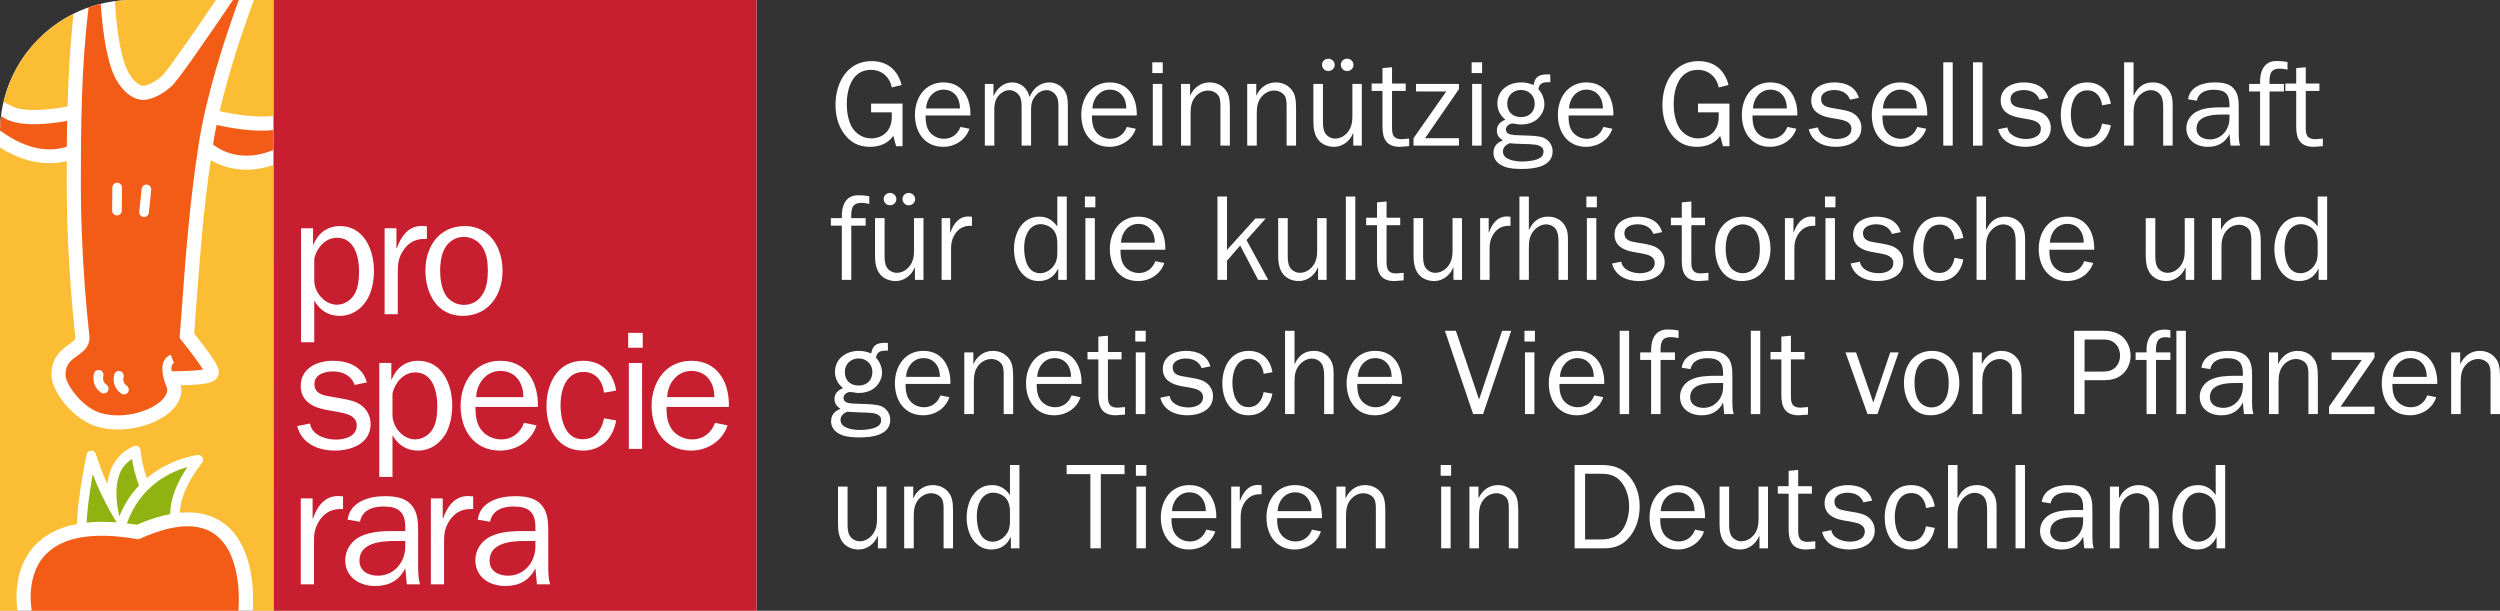 <?xml version="1.0" encoding="UTF-8" standalone="no"?>
<svg
   xmlns:dc="http://purl.org/dc/elements/1.1/"
   xmlns:cc="http://creativecommons.org/ns#"
   xmlns:rdf="http://www.w3.org/1999/02/22-rdf-syntax-ns#"
   xmlns:svg="http://www.w3.org/2000/svg"
   xmlns="http://www.w3.org/2000/svg"
   xmlns:xlink="http://www.w3.org/1999/xlink"
   xmlns:sodipodi="http://sodipodi.sourceforge.net/DTD/sodipodi-0.dtd"
   xmlns:inkscape="http://www.inkscape.org/namespaces/inkscape"
   width="388.711pt"
   height="94.961pt"
   viewBox="0 0 388.711 94.961"
   version="1.2"
   id="svg730"
   sodipodi:docname="PSR_German_Pantone_ws.eps"
   inkscape:version="1.0.2 (e86c8708, 2021-01-15)">
  <rect x="0" y="0" width="388.711" height="94.961" fill="#333333" stroke="none"/>
  <sodipodi:namedview
     pagecolor="#ff0eff"
     bordercolor="#666666"
     borderopacity="1"
     objecttolerance="10"
     gridtolerance="10"
     guidetolerance="10"
     inkscape:pageopacity="0"
     inkscape:pageshadow="2"
     inkscape:window-width="1469"
     inkscape:window-height="772"
     id="namedview732"
     showgrid="false"
     fit-margin-top="0"
     fit-margin-left="0"
     fit-margin-right="0"
     fit-margin-bottom="0"
     inkscape:zoom="2.1018691"
     inkscape:cx="269.04625"
     inkscape:cy="18.584567"
     inkscape:window-x="0"
     inkscape:window-y="23"
     inkscape:window-maximized="0"
     inkscape:current-layer="svg730" />
  <defs
     id="defs273">
    <g
       id="g259">
      <symbol
         overflow="visible"
         id="glyph0-0">
        <path
           style="stroke:none"
           d="M 0,0 H 9.438 V -13.219 H 0 Z m 4.719,-7.453 -3.203,-4.812 h 6.406 z m 0.562,0.844 3.219,-4.812 v 9.625 z M 1.516,-0.938 4.719,-5.75 7.922,-0.938 Z M 0.938,-11.422 l 3.219,4.812 -3.219,4.812 z m 0,0"
           id="path175" />
      </symbol>
      <symbol
         overflow="visible"
         id="glyph0-1">
        <path
           style="stroke:none"
           d="M 11.328,-6.531 H 6.438 v 1.359 h 3.219 v 0.719 c 0,1.969 -1.234,3.328 -3.234,3.328 -1.281,0 -2.438,-0.766 -3.031,-1.859 -0.516,-1 -0.734,-2.312 -0.734,-3.438 0,-2.375 0.812,-5.359 3.75,-5.359 1.688,0 2.938,1.109 3.25,2.734 l 1.531,-0.375 c -0.594,-2.312 -2.203,-3.719 -4.672,-3.719 -3.828,0 -5.609,3.406 -5.609,6.797 0,1.641 0.375,3.188 1.359,4.531 1.031,1.375 2.297,2 4.031,2 1.422,0 2.781,-0.516 3.594,-1.703 l 0.438,1.609 h 1 z m 0,0"
           id="path178" />
      </symbol>
      <symbol
         overflow="visible"
         id="glyph0-2">
        <path
           style="stroke:none"
           d="m 7.781,-2.906 c -0.422,1.125 -1.328,1.844 -2.578,1.844 -1,0 -2,-0.547 -2.453,-1.453 C 2.391,-3.234 2.359,-3.922 2.359,-4.688 h 6.969 c 0.078,-2.656 -1.219,-5.141 -4.188,-5.141 -2.875,0 -4.438,2.391 -4.438,5.031 0,2.688 1.484,4.984 4.391,4.984 1.828,0 3.516,-1.062 4.078,-2.812 z m -5.344,-2.875 c 0.047,-1.5 1.094,-2.922 2.703,-2.922 1.688,0 2.578,1.344 2.562,2.922 z m 0,0"
           id="path181" />
      </symbol>
      <symbol
         overflow="visible"
         id="glyph0-3">
        <path
           style="stroke:none"
           d="M 1.281,-9.594 V 0 H 2.75 v -5.5 c 0,-0.781 0.094,-1.562 0.594,-2.188 0.391,-0.5 1.078,-0.938 1.734,-0.938 0.641,0 1.266,0.359 1.609,0.922 C 6.969,-7.234 7,-6.609 7,-6.078 V 0 h 1.469 v -5.172 c 0,-0.906 -0.016,-1.609 0.531,-2.375 0.438,-0.625 1.109,-1.078 1.859,-1.078 0.656,0 1.281,0.375 1.594,1 0.312,0.578 0.266,1.266 0.266,1.906 V 0 h 1.469 v -5.719 c 0,-0.891 0.031,-1.938 -0.453,-2.734 -0.484,-0.828 -1.422,-1.375 -2.406,-1.375 -1.469,0 -2.562,0.953 -3.094,2.281 -0.312,-1.344 -1.312,-2.281 -2.703,-2.281 -1.344,0 -2.375,0.938 -2.875,2.094 H 2.625 V -9.594 Z m 0,0"
           id="path184" />
      </symbol>
      <symbol
         overflow="visible"
         id="glyph0-4">
        <path
           style="stroke:none"
           d="M 3,-9.594 H 1.531 V 0 H 3 Z m 0.078,-3.359 h -1.625 v 1.672 h 1.625 z m 0,0"
           id="path187" />
      </symbol>
      <symbol
         overflow="visible"
         id="glyph0-5">
        <path
           style="stroke:none"
           d="M 2.703,-9.594 H 1.297 V 0 H 2.781 v -5.016 c 0,-0.969 0.125,-1.844 0.75,-2.594 0.516,-0.594 1.203,-0.953 1.984,-0.953 0.625,0 1.312,0.312 1.641,0.859 0.281,0.5 0.266,1.203 0.266,1.781 V 0 h 1.469 v -5.297 c 0,-0.953 0.031,-2.234 -0.453,-3.047 -0.609,-1 -1.562,-1.484 -2.719,-1.484 -1.359,0 -2.438,0.828 -2.984,2.016 h -0.031 z m 0,0"
           id="path190" />
      </symbol>
      <symbol
         overflow="visible"
         id="glyph0-6">
        <path
           style="stroke:none"
           d="M 8.828,-9.594 H 7.359 V -4.5 c 0,0.906 -0.156,1.703 -0.734,2.422 -0.516,0.625 -1.188,0.984 -1.984,0.984 C 4.047,-1.094 3.375,-1.469 3.094,-2 2.812,-2.484 2.781,-3.203 2.781,-3.75 V -9.594 H 1.297 V -3.75 c 0,0.969 0.125,2.062 0.766,2.859 0.594,0.734 1.5,1.078 2.453,1.078 1.312,0 2.469,-0.906 2.938,-2.094 H 7.5 V 0 H 8.828 Z M 7.531,-12.578 c 0,-0.516 -0.469,-0.938 -0.984,-0.938 -0.531,0 -0.984,0.391 -0.984,0.938 0,0.531 0.422,0.984 0.969,0.984 0.547,0 1,-0.406 1,-0.984 z m -2.922,0 c 0,-0.516 -0.469,-0.938 -0.984,-0.938 -0.531,0 -0.984,0.391 -0.984,0.938 0,0.531 0.422,0.984 0.969,0.984 0.547,0 1,-0.406 1,-0.984 z m 0,0"
           id="path193" />
      </symbol>
      <symbol
         overflow="visible"
         id="glyph0-7">
        <path
           style="stroke:none"
           d="M 5.891,-1.094 4.75,-1 C 3.547,-1 3.234,-1.578 3.234,-2.703 V -8.5 h 2.125 v -1.156 h -2.125 V -12.188 L 1.75,-12.047 V -9.656 H 0.062 V -8.5 H 1.75 v 5.562 c 0,1.906 0.625,3.125 2.719,3.125 L 5.891,0.078 Z m 0,0"
           id="path196" />
      </symbol>
      <symbol
         overflow="visible"
         id="glyph0-8">
        <path
           style="stroke:none"
           d="M 7.5,-9.594 H 0.828 v 1.172 H 5.531 L 0.438,-1.156 V 0 H 7.5 V -1.156 H 2.234 L 7.5,-8.781 Z m 0,0"
           id="path199" />
      </symbol>
      <symbol
         overflow="visible"
         id="glyph0-9">
        <path
           style="stroke:none"
           d="m 0.828,-6.562 c 0,1.031 0.438,1.875 1.25,2.516 C 1.297,-3.688 0.75,-3.266 0.75,-2.328 c 0,0.719 0.375,1.156 0.938,1.516 -0.906,0.328 -1.469,0.938 -1.469,1.938 0,1.062 0.719,1.75 1.656,2.125 0.828,0.344 1.922,0.375 2.812,0.375 1.844,0 4.734,-0.328 4.734,-2.75 0,-0.953 -0.594,-1.781 -1.469,-2.125 -0.766,-0.281 -1.984,-0.297 -2.812,-0.328 -0.688,-0.047 -1.609,0 -2.266,-0.156 -0.422,-0.094 -0.719,-0.359 -0.719,-0.812 0,-0.484 0.562,-0.891 1.016,-0.891 0.359,0 0.875,0.156 1.297,0.156 0.875,0 1.734,-0.203 2.438,-0.734 0.719,-0.578 1.234,-1.453 1.234,-2.406 0,-0.859 -0.344,-1.719 -0.938,-2.359 0.156,-1 0.844,-1.094 1.703,-1.094 H 9.062 l -0.016,-1.188 -0.391,-0.016 c -1.297,0 -1.953,0.297 -2.203,1.656 -0.609,-0.281 -1.281,-0.406 -1.938,-0.406 -1.938,0 -3.688,1.188 -3.688,3.266 z m 1.531,0.016 c 0,-1.234 0.906,-2.109 2.156,-2.109 1.172,0 2.125,0.875 2.125,2.094 0,1.281 -0.844,2.125 -2.125,2.125 -1.312,0 -2.156,-0.812 -2.156,-2.109 z M 1.688,0.922 C 1.688,0.25 2.156,-0.109 2.719,-0.375 3.75,-0.25 5.391,-0.266 5.969,-0.219 6.969,-0.172 8,0 8,0.922 8,1.516 7.703,1.812 7.172,2.062 6.531,2.359 5.422,2.469 4.703,2.469 3.719,2.469 1.688,2.25 1.688,0.922 Z m 0,0"
           id="path202" />
      </symbol>
      <symbol
         overflow="visible"
         id="glyph0-10">
        <path
           style="stroke:none"
           d=""
           id="path205" />
      </symbol>
      <symbol
         overflow="visible"
         id="glyph0-11">
        <path
           style="stroke:none"
           d="M 0.812,-2.547 C 1.297,-0.578 3.156,0.188 5.016,0.188 6.891,0.188 9,-0.609 9,-2.781 9,-3.641 8.609,-4.438 7.859,-4.938 7.266,-5.344 6.547,-5.469 5.844,-5.609 L 4.453,-5.844 C 3.609,-5.984 2.734,-6.203 2.734,-7.25 c 0,-1.062 1.172,-1.391 2.047,-1.391 1.094,0 2.078,0.453 2.453,1.5 L 8.594,-7.422 C 8.109,-9.188 6.516,-9.828 4.797,-9.828 c -1.766,0 -3.594,0.828 -3.594,2.812 0,1.688 1.344,2.375 2.812,2.656 l 1.578,0.281 c 0.828,0.156 1.859,0.438 1.859,1.453 0,1.234 -1.297,1.594 -2.312,1.594 -1.156,0 -2.688,-0.5 -2.891,-1.797 z m 0,0"
           id="path208" />
      </symbol>
      <symbol
         overflow="visible"
         id="glyph0-12">
        <path
           style="stroke:none"
           d="M 3,0 V -12.953 H 1.531 V 0 Z m 0,0"
           id="path211" />
      </symbol>
      <symbol
         overflow="visible"
         id="glyph0-13">
        <path
           style="stroke:none"
           d="m 7.062,-3.422 c -0.25,1.312 -0.953,2.344 -2.375,2.344 -2,0 -2.484,-2.266 -2.484,-3.812 0,-1.609 0.578,-3.703 2.578,-3.703 1.375,0 2.141,1.062 2.281,2.328 l 1.359,-0.25 C 8.094,-8.5 6.812,-9.828 4.734,-9.828 c -2.844,0 -4.094,2.547 -4.094,5.031 0,2.516 1.234,4.984 4.078,4.984 2.062,0 3.359,-1.422 3.703,-3.359 z m 0,0"
           id="path214" />
      </symbol>
      <symbol
         overflow="visible"
         id="glyph0-14">
        <path
           style="stroke:none"
           d="m 8.875,0 v -5.594 c 0,-1.047 0.078,-1.953 -0.516,-2.906 -0.547,-0.859 -1.5,-1.328 -2.531,-1.328 -1.484,0 -2.375,0.734 -2.984,2.016 H 2.797 v -5.141 H 1.328 V 0 h 1.469 v -4.922 c 0,-1 0.078,-1.891 0.734,-2.688 C 4,-8.172 4.719,-8.625 5.469,-8.625 c 0.781,0 1.453,0.422 1.719,1.125 0.219,0.578 0.219,1.328 0.219,1.906 V 0 Z m 0,0"
           id="path217" />
      </symbol>
      <symbol
         overflow="visible"
         id="glyph0-15">
        <path
           style="stroke:none"
           d="m 7.422,-4.203 c 0,1.688 -1.234,3.234 -3.047,3.234 -1.047,0 -2.078,-0.484 -2.078,-1.672 0,-1.984 2.391,-2.188 3.891,-2.188 h 1.234 z m -1.25,-1.75 c -1.188,0 -2.609,0.062 -3.688,0.578 -1.047,0.469 -1.766,1.5 -1.766,2.656 0,1.906 1.547,2.906 3.344,2.906 1.531,0 2.672,-0.609 3.359,-1.984 L 7.594,0 H 9.062 C 8.875,-0.625 8.859,-1.328 8.859,-2.016 v -3.719 c 0,-1.094 0,-2.312 -0.797,-3.156 -0.719,-0.828 -1.906,-0.938 -2.953,-0.938 -1.75,0 -3.859,0.609 -4.125,2.625 l 1.375,0.219 C 2.625,-8.312 3.781,-8.688 4.984,-8.688 c 1.703,0 2.438,0.641 2.438,2.328 v 0.406 z m 0,0"
           id="path220" />
      </symbol>
      <symbol
         overflow="visible"
         id="glyph0-16">
        <path
           style="stroke:none"
           d="M 5.594,-9.594 H 3.359 c -0.016,-1.203 -0.031,-2.375 1.578,-2.375 0.422,0 0.812,0.078 1.219,0.156 V -13 c -0.641,-0.125 -1.344,-0.156 -1.719,-0.156 -2,0 -2.625,1.688 -2.547,3.562 H 0.188 v 1.172 H 1.891 V 0 h 1.469 V -8.422 H 5.594 Z m 0,0"
           id="path223" />
      </symbol>
      <symbol
         overflow="visible"
         id="glyph0-17">
        <path
           style="stroke:none"
           d="M 1.359,-9.594 V 0 h 1.469 v -4.828 c 0,-0.766 0.078,-1.359 0.469,-2.062 C 3.844,-7.859 4.641,-8.406 5.781,-8.406 H 6.078 V -9.812 L 5.531,-9.859 c -1.547,0 -2.359,1.219 -2.812,2.516 H 2.688 v -2.25 z m 0,0"
           id="path226" />
      </symbol>
      <symbol
         overflow="visible"
         id="glyph0-18">
        <path
           style="stroke:none"
           d="m 7.453,-4.156 c 0,0.719 -0.109,1.344 -0.562,1.969 C 6.406,-1.516 5.625,-1.031 4.781,-1.031 c -2.062,0 -2.484,-2.359 -2.484,-3.938 0,-0.859 0.141,-1.734 0.578,-2.484 0.391,-0.703 1.109,-1.203 1.938,-1.203 0.828,0 1.688,0.391 2.156,1.062 0.391,0.578 0.484,1.25 0.484,1.906 z m 0,-4.125 C 6.781,-9.25 5.906,-9.828 4.688,-9.828 c -2.781,0 -3.969,2.641 -3.969,5.031 0,1.172 0.25,2.375 0.906,3.359 0.703,1.016 1.656,1.625 2.922,1.625 1.422,0 2.406,-0.672 3,-1.891 H 7.594 V 0 h 1.328 v -12.953 h -1.469 z m 0,0"
           id="path229" />
      </symbol>
      <symbol
         overflow="visible"
         id="glyph0-19">
        <path
           style="stroke:none"
           d="m 9.281,0 -3.375,-6.188 2.984,-3.359 H 7.297 L 2.875,-4.656 v -8.297 H 1.391 V 0 H 2.875 V -2.969 L 4.922,-5.344 7.719,0 Z m 0,0"
           id="path232" />
      </symbol>
      <symbol
         overflow="visible"
         id="glyph0-20">
        <path
           style="stroke:none"
           d="M 8.828,-9.594 H 7.359 V -4.5 c 0,0.906 -0.156,1.703 -0.734,2.422 -0.516,0.625 -1.188,0.984 -1.984,0.984 C 4.047,-1.094 3.375,-1.469 3.094,-2 2.812,-2.484 2.781,-3.203 2.781,-3.75 V -9.594 H 1.297 V -3.75 c 0,0.969 0.125,2.062 0.766,2.859 0.594,0.734 1.5,1.078 2.453,1.078 1.312,0 2.469,-0.906 2.938,-2.094 H 7.5 V 0 h 1.328 z m 0,0"
           id="path235" />
      </symbol>
      <symbol
         overflow="visible"
         id="glyph0-21">
        <path
           style="stroke:none"
           d="m 0.797,-4.875 c 0,2.531 1.281,5.062 4.141,5.062 2.922,0 4.469,-2.359 4.469,-5.031 C 9.406,-7.375 8,-9.828 5.188,-9.828 c -2.891,0 -4.391,2.297 -4.391,4.953 z m 1.641,0 c 0,-0.766 0.109,-1.688 0.469,-2.391 0.422,-0.828 1.25,-1.359 2.172,-1.359 0.828,0 1.625,0.438 2.078,1.125 0.484,0.781 0.594,1.719 0.594,2.625 0,0.828 -0.062,1.703 -0.469,2.453 -0.453,0.875 -1.219,1.391 -2.203,1.391 -0.875,0 -1.688,-0.484 -2.094,-1.219 C 2.562,-3 2.438,-4 2.438,-4.875 Z m 0,0"
           id="path238" />
      </symbol>
      <symbol
         overflow="visible"
         id="glyph0-22">
        <path
           style="stroke:none"
           d="M 10.438,-12.953 H 9.016 L 5.438,-2.266 1.828,-12.953 H 0.125 L 4.516,0 H 6.062 Z m 0,0"
           id="path241" />
      </symbol>
      <symbol
         overflow="visible"
         id="glyph0-23">
        <path
           style="stroke:none"
           d="m 8.281,-9.594 h -1.312 l -2.625,7.797 -2.688,-7.797 H 0.016 L 3.438,0 h 1.547 z m 0,0"
           id="path244" />
      </symbol>
      <symbol
         overflow="visible"
         id="glyph0-24">
        <path
           style="stroke:none"
           d="m 2.828,0 v -5.266 h 2.906 c 1.172,0 2.25,-0.203 3.125,-1.062 0.703,-0.688 1.125,-1.734 1.125,-2.734 0,-1.094 -0.469,-2.297 -1.328,-3.016 -0.875,-0.734 -2,-0.875 -3.109,-0.875 H 1.203 V 0 Z m 0,-6.609 V -11.594 H 5.688 c 0.656,0 1.203,0.062 1.75,0.5 0.625,0.484 0.906,1.266 0.906,2.031 0,0.656 -0.25,1.328 -0.719,1.797 -0.609,0.578 -1.281,0.656 -2.062,0.656 z m 0,0"
           id="path247" />
      </symbol>
      <symbol
         overflow="visible"
         id="glyph0-25">
        <path
           style="stroke:none"
           d="m 3.359,-9.594 c -0.031,-1.031 -0.016,-2.359 1.438,-2.359 0.281,0 0.531,0.047 0.797,0.094 v -1.172 c -0.297,-0.062 -0.578,-0.109 -0.859,-0.109 -2.25,0 -2.938,1.641 -2.844,3.547 H 0.188 v 1.172 H 1.891 V 0 h 1.469 V -8.422 H 5.594 V -9.594 Z M 8,0 V -12.953 H 6.531 V 0 Z m 0,0"
           id="path250" />
      </symbol>
      <symbol
         overflow="visible"
         id="glyph0-26">
        <path
           style="stroke:none"
           d="m 5.531,-11.531 h 3.688 v -1.422 h -9 v 1.422 h 3.688 V 0 h 1.625 z m 0,0"
           id="path253" />
      </symbol>
      <symbol
         overflow="visible"
         id="glyph0-27">
        <path
           style="stroke:none"
           d="m 1.609,0 h 4.625 C 8,0 9.344,-0.609 10.375,-2.062 c 0.938,-1.297 1.344,-2.859 1.344,-4.453 0,-1.672 -0.453,-3.297 -1.562,-4.609 -1.234,-1.453 -2.609,-1.828 -4.453,-1.828 h -4.094 z m 1.625,-1.375 v -10.219 h 2.375 c 1.359,0 2.391,0.219 3.281,1.328 0.844,1.047 1.188,2.438 1.188,3.75 0,1.172 -0.297,2.516 -0.938,3.5 C 8.281,-1.719 7.094,-1.375 5.609,-1.375 Z m 0,0"
           id="path256" />
      </symbol>
    </g>
    <clipPath
       id="clip1">
      <path
         d="M 0,0 H 118 V 94.961 H 0 Z m 0,0"
         id="path261" />
    </clipPath>
    <clipPath
       id="clip2">
      <path
         d="m 42,0 h 76 V 94.961 H 42 Z m 0,0"
         id="path264" />
    </clipPath>
    <clipPath
       id="clip3">
      <path
         d="M 0,22 H 43 V 94.961 H 0 Z m 0,0"
         id="path267" />
    </clipPath>
    <clipPath
       id="clip4">
      <path
         d="M 4,81 H 38 V 94.961 H 4 Z m 0,0"
         id="path270" />
    </clipPath>
  </defs>
  <g
     id="surface27969">
    <g
       clip-path="url(#clip1)"
       clip-rule="nonzero"
       id="g277">
      <path
         style="fill:#ffffff;fill-opacity:1;fill-rule:nonzero;stroke:none"
         d="M 117.637,0 H 20.551 C 9.219,0 0,9.219 0,20.551 L 0.004,94.961 117.637,94.957 V 0"
         id="path275" />
    </g>
    <g
       clip-path="url(#clip2)"
       clip-rule="nonzero"
       id="g281">
      <path
         style="fill:#c71e30;fill-opacity:1;fill-rule:nonzero;stroke:none"
         d="m 42.52,0 0.004,94.957 H 117.637 V 0 H 42.52"
         id="path279" />
    </g>
    <g
       clip-path="url(#clip3)"
       clip-rule="nonzero"
       id="g285">
      <path
         style="fill:#fabd33;fill-opacity:1;fill-rule:nonzero;stroke:none"
         d="m 5.434,84.789 c 1.594,-1.703 3.781,-2.805 6.523,-3.32 0.082,-2.398 0.5,-5.836 1.508,-10.801 0.066,-0.34 0.359,-0.586 0.707,-0.602 0.348,-0.012 0.656,0.215 0.75,0.551 0.012,0.043 0.559,1.957 1.766,4.641 0.09,-0.719 0.242,-1.43 0.496,-2.098 0.664,-1.746 1.883,-3.023 3.617,-3.793 0.227,-0.102 0.484,-0.086 0.695,0.043 0.211,0.125 0.344,0.348 0.359,0.594 0,0.043 0.137,1.902 0.969,4.344 3.703,-3.113 7.867,-3.602 7.941,-3.609 0.301,-0.031 0.586,0.117 0.734,0.383 0.145,0.262 0.117,0.586 -0.066,0.824 -2.223,2.836 -3.379,5.441 -3.465,7.777 4.785,-0.441 7.504,1.68 9.012,3.965 2.008,3.043 2.559,7.289 2.328,11.27 h 3.211 V 25.656 c -4.172,1.434 -7.625,0.52 -9.754,-0.754 -1.168,8.109 -1.707,15.316 -2.27,22.895 0,0 -0.234,3.164 -0.301,4.059 3.57,4.465 3.754,5.363 3.812,5.695 0.012,0.078 0.02,0.156 0.02,0.238 0,0.383 -0.145,0.793 -0.379,1.074 -0.367,0.434 -0.859,0.957 -5.574,1.051 0.051,0.242 0.133,0.48 0.133,0.723 0,1.008 -0.43,2.012 -1.258,2.918 -2.43,2.652 -7.676,3.926 -11.695,2.836 -3.875,-1.047 -7.16,-5.527 -7.25,-7.898 -0.109,-2.918 1.621,-4.16 2.766,-4.98 0.953,-0.684 0.984,-0.793 0.949,-1.098 -1.242,-11.129 -1.34,-20.762 -1.34,-23.449 0,-1.258 0.004,-2.57 0.008,-3.91 C 7.656,25.719 4.055,25.496 0,22.93 v 72.027 h 2.715 c -0.281,-2.059 -0.48,-6.75 2.719,-10.168"
         id="path283" />
    </g>
    <path
       style="fill:#fabd33;fill-opacity:1;fill-rule:nonzero;stroke:none"
       d="M 42.52,18.012 V 0 c -1.043,0 -2.047,0 -3.039,0 -1.785,4.844 -3.902,11.168 -5.324,17.281 2.633,0.59 6.074,1.062 8.363,0.73"
       id="path287" />
    <path
       style="fill:#fabd33;fill-opacity:1;fill-rule:nonzero;stroke:none"
       d="M 10.504,16.559 C 10.633,11.891 10.895,7.004 11.441,2.156 5.996,4.863 1.957,9.789 0.57,15.859 c 0.188,0.094 0.469,0.25 1.449,0.723 1.723,0.828 5.383,0.555 8.484,-0.023"
       id="path289" />
    <path
       style="fill:#fabd33;fill-opacity:1;fill-rule:nonzero;stroke:none"
       d="M 22.305,13.336 C 22.934,13.312 24.227,12.703 25.227,11.758 26,11.031 29.68,5.746 33.582,0 c -7.914,0 -13.031,0 -13.031,0 -0.914,0 -1.812,0.078 -2.695,0.195 0.305,4.812 0.98,9.34 2.328,11.426 0.832,1.293 1.664,1.73 2.121,1.715"
       id="path291" />
    <path
       style="fill:#f35c17;fill-opacity:1;fill-rule:nonzero;stroke:none"
       d="M 1.133,18.594 C 0.641,18.391 0.34,18.141 0.152,18.031 0.105,18.5 0.008,19.664 0,20.305 c 0.289,0.203 0.602,0.414 0.965,0.648 4.098,2.668 7.309,2.543 9.422,1.848 0.008,-1.305 0.027,-2.645 0.055,-4 -2.938,0.52 -6.949,0.914 -9.309,-0.207"
       id="path293" />
    <path
       style="fill:#f35c17;fill-opacity:1;fill-rule:nonzero;stroke:none"
       d="m 12.57,28.965 c 0,2.66 0.094,12.191 1.324,23.203 0.016,0.129 0.02,0.25 0.02,0.367 0,1.418 -0.992,2.129 -1.875,2.766 -0.992,0.711 -1.852,1.328 -1.852,2.926 0,0.059 0.004,0.117 0.004,0.18 0.051,1.273 2.531,5.027 5.625,5.859 3.535,0.957 7.844,-0.387 9.5,-2.195 0.613,-0.672 0.809,-1.328 0.602,-1.906 -0.113,-0.242 -1.07,-2.445 -0.48,-3.91 0.207,-0.516 0.59,-0.898 1.102,-1.105 l 0.52,1.301 c -0.16,0.066 -0.258,0.164 -0.324,0.328 -0.062,0.16 -0.09,0.355 -0.09,0.574 0,0.117 0.043,0.254 0.059,0.379 1.887,-0.008 3.941,-0.109 4.871,-0.273 -0.586,-0.969 -2.098,-2.984 -3.477,-4.688 l -0.172,-0.215 0.367,-4.918 C 28.906,39.332 29.484,31.484 30.902,22.371 32.062,14.91 34.82,6.34 37.133,0 36.828,0 36.523,0 36.227,0 32.348,5.73 27.773,12.375 26.723,13.359 25.656,14.367 23.84,15.48 22.375,15.535 20.945,15.586 19.469,14.594 18.32,12.812 16.742,10.363 15.996,5.527 15.664,0.609 c -0.645,0.156 -1.273,0.34 -1.891,0.559 -1.164,9.438 -1.203,19.176 -1.203,27.145 0,0.219 0,0.438 0,0.652"
       id="path295" />
    <path
       style="fill:#f35c17;fill-opacity:1;fill-rule:nonzero;stroke:none"
       d="m 33.676,19.426 c -0.211,1.027 -0.398,2.043 -0.559,3.039 1.121,0.879 4.453,2.91 9.391,0.848 v -3.094 c -2.949,0.352 -6.688,-0.312 -8.832,-0.793"
       id="path297" />
    <g
       clip-path="url(#clip4)"
       clip-rule="nonzero"
       id="g301">
      <path
         style="fill:#f35c17;fill-opacity:1;fill-rule:nonzero;stroke:none"
         d="m 37.137,93.215 c 0,-3.031 -0.535,-6.09 -2.004,-8.316 -2.422,-3.676 -6.926,-4.055 -13.379,-1.133 l -0.199,0.09 -0.211,-0.035 C 14.484,82.645 9.672,83.473 7.035,86.285 5.176,88.266 4.766,90.898 4.766,92.844 c 0,0.93 0.09,1.656 0.164,2.117 h 32.148 c 0.039,-0.578 0.059,-1.16 0.059,-1.746"
         id="path299" />
    </g>
    <path
       style="fill:#91b311;fill-opacity:1;fill-rule:nonzero;stroke:none"
       d="m 20.52,71.348 c -0.852,0.594 -1.543,1.32 -1.934,2.344 -0.352,0.922 -0.488,1.949 -0.488,2.984 0,1.238 0.195,2.488 0.453,3.605 0.801,-1.969 1.875,-3.543 3.059,-4.789 -0.621,-1.684 -0.938,-3.172 -1.09,-4.145"
       id="path303" />
    <path
       style="fill:#91b311;fill-opacity:1;fill-rule:nonzero;stroke:none"
       d="m 18.152,81.227 c -1.789,-2.855 -2.996,-5.582 -3.734,-7.496 -0.586,3.305 -0.867,5.754 -0.953,7.523 1.434,-0.148 2.996,-0.156 4.688,-0.027"
       id="path305" />
    <path
       style="fill:#91b311;fill-opacity:1;fill-rule:nonzero;stroke:none"
       d="m 26.461,79.938 c 0.016,-2.273 0.945,-4.73 2.684,-7.328 -2.594,0.734 -7.316,2.859 -9.422,8.781 0.516,0.062 1.02,0.113 1.559,0.199 1.934,-0.844 3.645,-1.363 5.18,-1.652"
       id="path307" />
    <path
       style="fill:#ffffff;fill-opacity:1;fill-rule:nonzero;stroke:none"
       d="m 14.609,58.109 c -0.266,1.188 0.133,2.254 1.09,2.93 0.34,0.238 0.805,0.156 1.043,-0.18 0.238,-0.34 0.16,-0.809 -0.18,-1.047 -0.465,-0.328 -0.625,-0.777 -0.488,-1.379 0.09,-0.402 -0.168,-0.805 -0.57,-0.895 -0.406,-0.09 -0.805,0.164 -0.895,0.57"
       id="path309" />
    <path
       style="fill:#ffffff;fill-opacity:1;fill-rule:nonzero;stroke:none"
       d="m 17.754,58.262 c -0.266,1.188 0.133,2.258 1.09,2.93 0.336,0.238 0.805,0.16 1.043,-0.18 0.238,-0.34 0.156,-0.809 -0.18,-1.043 -0.473,-0.332 -0.625,-0.77 -0.488,-1.379 0.09,-0.406 -0.168,-0.805 -0.57,-0.898 -0.406,-0.09 -0.805,0.168 -0.895,0.57"
       id="path311" />
    <path
       style="fill:#ffffff;fill-opacity:1;fill-rule:nonzero;stroke:none"
       d="m 17.465,29.156 -0.027,3.582 c -0.004,0.414 0.328,0.754 0.742,0.758 0.414,0.004 0.754,-0.328 0.758,-0.742 l 0.027,-3.586 c 0.004,-0.414 -0.328,-0.754 -0.742,-0.758 -0.414,0 -0.754,0.332 -0.758,0.746"
       id="path313" />
    <path
       style="fill:#ffffff;fill-opacity:1;fill-rule:nonzero;stroke:none"
       d="m 22.02,29.371 -0.367,3.551 c -0.043,0.41 0.254,0.777 0.668,0.82 0.41,0.043 0.781,-0.254 0.824,-0.668 l 0.367,-3.547 c 0.043,-0.414 -0.254,-0.781 -0.668,-0.824 -0.41,-0.043 -0.781,0.254 -0.824,0.668"
       id="path315" />
    <path
       style="fill:#ffffff;fill-opacity:1;fill-rule:nonzero;stroke:none"
       d="m 48.859,43.617 c 0,1.84 1.629,3.762 3.523,3.762 1.133,0 2.184,-0.684 2.734,-1.629 0.605,-1.027 0.711,-2.422 0.711,-3.605 0,-2.184 -0.684,-5.18 -3.445,-5.18 -1.812,0 -3.156,1.602 -3.523,3.262 z m 0,9.602 H 46.809 V 35.492 h 1.867 v 2.574 h 0.051 c 0.684,-1.758 2.133,-2.918 4.129,-2.918 3.738,0 5.289,3.711 5.289,6.918 0,1.527 -0.289,3.207 -1.078,4.551 -0.922,1.473 -2.395,2.496 -4.211,2.496 -1.84,0 -3.074,-0.84 -3.996,-2.367 v 6.473"
       id="path317" />
    <path
       style="fill:#ffffff;fill-opacity:1;fill-rule:nonzero;stroke:none"
       d="m 61.641,35.492 v 3.129 h 0.055 C 62.324,36.805 63.457,35.125 65.613,35.125 L 66.375,35.176 v 1.973 h -0.422 c -1.578,0 -2.68,0.762 -3.445,2.105 -0.551,0.973 -0.656,1.812 -0.656,2.863 v 6.734 H 59.801 V 35.492 h 1.84"
       id="path319" />
    <path
       style="fill:#ffffff;fill-opacity:1;fill-rule:nonzero;stroke:none"
       d="m 75.195,45.484 c 0.551,-1.051 0.656,-2.262 0.656,-3.418 0,-1.262 -0.156,-2.578 -0.84,-3.656 -0.633,-0.973 -1.738,-1.578 -2.895,-1.578 -1.289,0 -2.445,0.738 -3.023,1.895 -0.5,0.973 -0.66,2.262 -0.66,3.34 0,1.211 0.184,2.605 0.766,3.656 0.578,1.023 1.707,1.684 2.918,1.684 1.367,0 2.445,-0.711 3.078,-1.922 z m -9.047,-3.418 c 0,-3.707 2.102,-6.918 6.125,-6.918 3.922,0 5.867,3.418 5.867,6.945 0,3.734 -2.156,7.02 -6.207,7.02 -4,0 -5.785,-3.523 -5.785,-7.047"
       id="path321" />
    <path
       style="fill:#ffffff;fill-opacity:1;fill-rule:nonzero;stroke:none"
       d="m 48.203,65.852 c 0.289,1.812 2.422,2.496 4.023,2.496 1.422,0 3.238,-0.5 3.238,-2.207 0,-1.422 -1.449,-1.816 -2.605,-2.027 L 50.676,63.719 C 48.625,63.324 46.758,62.379 46.758,60.012 c 0,-2.762 2.551,-3.918 4.996,-3.918 2.395,0 4.629,0.895 5.285,3.363 l -1.891,0.398 C 54.621,58.379 53.254,57.75 51.727,57.75 c -1.207,0 -2.84,0.473 -2.84,1.945 0,1.445 1.211,1.762 2.395,1.945 l 1.945,0.344 c 0.973,0.184 1.973,0.367 2.789,0.922 1.051,0.707 1.605,1.812 1.605,3.023 0,3.023 -2.949,4.129 -5.551,4.129 -2.605,0 -5.18,-1.078 -5.863,-3.812 l 1.996,-0.395"
       id="path323" />
    <path
       style="fill:#ffffff;fill-opacity:1;fill-rule:nonzero;stroke:none"
       d="m 61.027,64.562 c 0,1.84 1.633,3.758 3.523,3.758 1.133,0 2.184,-0.684 2.738,-1.629 0.605,-1.023 0.707,-2.418 0.707,-3.602 0,-2.184 -0.68,-5.184 -3.445,-5.184 -1.812,0 -3.152,1.605 -3.523,3.262 z m 0,9.598 H 58.977 V 56.434 h 1.867 v 2.578 h 0.055 C 61.582,57.25 63.027,56.094 65.027,56.094 c 3.734,0 5.285,3.707 5.285,6.914 0,1.527 -0.289,3.211 -1.078,4.551 -0.922,1.473 -2.395,2.5 -4.207,2.5 -1.844,0 -3.078,-0.844 -4,-2.367 v 6.469"
       id="path325" />
    <path
       style="fill:#ffffff;fill-opacity:1;fill-rule:nonzero;stroke:none"
       d="m 81.375,61.746 c 0.023,-2.207 -1.211,-4.074 -3.578,-4.074 -2.234,0 -3.684,1.973 -3.762,4.074 z m 2.051,4.395 c -0.789,2.445 -3.129,3.918 -5.684,3.918 -4.047,0 -6.125,-3.211 -6.125,-6.945 0,-3.68 2.184,-7.02 6.18,-7.02 4.156,0 5.945,3.473 5.84,7.18 h -9.707 c 0,1.051 0.055,2.023 0.555,3.023 0.629,1.262 2.023,2.023 3.418,2.023 1.734,0 2.996,-0.996 3.574,-2.574 l 1.949,0.395"
       id="path327" />
    <path
       style="fill:#ffffff;fill-opacity:1;fill-rule:nonzero;stroke:none"
       d="m 95.805,65.375 c -0.473,2.711 -2.285,4.684 -5.152,4.684 -3.973,0 -5.684,-3.445 -5.684,-6.945 0,-3.469 1.738,-7.02 5.707,-7.02 2.895,0 4.684,1.867 5.129,4.629 L 93.914,61.062 c -0.188,-1.762 -1.262,-3.234 -3.184,-3.234 -2.789,0 -3.578,2.918 -3.578,5.156 0,2.156 0.66,5.312 3.445,5.312 2,0 2.973,-1.449 3.316,-3.262 L 95.805,65.375"
       id="path329" />
    <path
       style="fill:#ffffff;fill-opacity:1;fill-rule:nonzero;stroke:none"
       d="M 99.832,69.797 H 97.777 V 56.434 h 2.055 z m 0.102,-15.73 h -2.262 v -2.312 h 2.262 v 2.312"
       id="path331" />
    <path
       style="fill:#ffffff;fill-opacity:1;fill-rule:nonzero;stroke:none"
       d="m 111.07,61.746 c 0.027,-2.207 -1.211,-4.074 -3.574,-4.074 -2.238,0 -3.684,1.973 -3.762,4.074 z m 2.051,4.395 c -0.789,2.445 -3.129,3.918 -5.68,3.918 -4.051,0 -6.129,-3.211 -6.129,-6.945 0,-3.68 2.184,-7.02 6.184,-7.02 4.152,0 5.941,3.473 5.836,7.18 h -9.703 c 0,1.051 0.051,2.023 0.551,3.023 0.633,1.262 2.027,2.023 3.422,2.023 1.734,0 2.996,-0.996 3.574,-2.574 l 1.945,0.395"
       id="path333" />
    <path
       style="fill:#ffffff;fill-opacity:1;fill-rule:nonzero;stroke:none"
       d="m 48.605,77.492 v 3.129 h 0.051 C 49.289,78.805 50.418,77.125 52.578,77.125 l 0.762,0.051 v 1.973 h -0.422 c -1.578,0 -2.684,0.762 -3.445,2.105 -0.551,0.973 -0.656,1.812 -0.656,2.863 v 6.734 H 46.766 V 77.492 h 1.84"
       id="path335" />
    <path
       style="fill:#ffffff;fill-opacity:1;fill-rule:nonzero;stroke:none"
       d="m 63.016,84.117 h -1.707 c -2.105,0 -5.418,0.293 -5.418,3.051 0,1.66 1.418,2.344 2.891,2.344 2.527,0 4.234,-2.156 4.234,-4.523 z m 0,-1.551 v -0.578 c 0,-2.34 -1.023,-3.234 -3.391,-3.234 -1.684,0 -3.289,0.527 -3.656,2.367 l -1.922,-0.316 c 0.371,-2.789 3.316,-3.656 5.762,-3.656 1.445,0 3.102,0.16 4.102,1.316 1.105,1.184 1.105,2.867 1.105,4.391 v 5.184 c 0,0.973 0.027,1.945 0.289,2.812 h -2.051 l -0.238,-2.5 c -0.945,1.922 -2.551,2.762 -4.68,2.762 -2.5,0 -4.656,-1.391 -4.656,-4.047 0,-1.605 1,-3.055 2.473,-3.711 1.5,-0.711 3.473,-0.789 5.129,-0.789 h 1.734"
       id="path337" />
    <path
       style="fill:#ffffff;fill-opacity:1;fill-rule:nonzero;stroke:none"
       d="m 68.836,77.492 v 3.129 h 0.051 C 69.52,78.805 70.648,77.125 72.805,77.125 l 0.766,0.051 v 1.973 h -0.422 c -1.578,0 -2.684,0.762 -3.445,2.105 -0.551,0.973 -0.66,1.812 -0.66,2.863 v 6.734 H 66.992 V 77.492 h 1.844"
       id="path339" />
    <path
       style="fill:#ffffff;fill-opacity:1;fill-rule:nonzero;stroke:none"
       d="m 83.246,84.117 h -1.711 c -2.102,0 -5.414,0.293 -5.414,3.051 0,1.66 1.418,2.344 2.891,2.344 2.523,0 4.234,-2.156 4.234,-4.523 z m 0,-1.551 v -0.578 c 0,-2.34 -1.023,-3.234 -3.391,-3.234 -1.684,0 -3.289,0.527 -3.656,2.367 l -1.922,-0.316 c 0.371,-2.789 3.316,-3.656 5.762,-3.656 1.445,0 3.102,0.16 4.102,1.316 1.105,1.184 1.105,2.867 1.105,4.391 v 5.184 c 0,0.973 0.027,1.945 0.289,2.812 h -2.051 l -0.238,-2.5 c -0.945,1.922 -2.551,2.762 -4.68,2.762 -2.5,0 -4.656,-1.391 -4.656,-4.047 0,-1.605 1,-3.055 2.473,-3.711 1.5,-0.711 3.473,-0.789 5.129,-0.789 h 1.734"
       id="path341" />
    <g
       style="fill:#ffffff;fill-opacity:1"
       id="g345">
      <use
         xlink:href="#glyph0-1"
         x="129.001"
         y="22.642"
         id="use343"
         width="100%"
         height="100%" />
    </g>
    <g
       style="fill:#ffffff;fill-opacity:1"
       id="g349">
      <use
         xlink:href="#glyph0-2"
         x="141.556"
         y="22.642"
         id="use347"
         width="100%"
         height="100%" />
    </g>
    <g
       style="fill:#ffffff;fill-opacity:1"
       id="g353">
      <use
         xlink:href="#glyph0-3"
         x="151.845"
         y="22.642"
         id="use351"
         width="100%"
         height="100%" />
    </g>
    <g
       style="fill:#ffffff;fill-opacity:1"
       id="g357">
      <use
         xlink:href="#glyph0-2"
         x="167.421"
         y="22.642"
         id="use355"
         width="100%"
         height="100%" />
    </g>
    <g
       style="fill:#ffffff;fill-opacity:1"
       id="g361">
      <use
         xlink:href="#glyph0-4"
         x="177.711"
         y="22.642"
         id="use359"
         width="100%"
         height="100%" />
    </g>
    <g
       style="fill:#ffffff;fill-opacity:1"
       id="g365">
      <use
         xlink:href="#glyph0-5"
         x="182.336"
         y="22.642"
         id="use363"
         width="100%"
         height="100%" />
    </g>
    <g
       style="fill:#ffffff;fill-opacity:1"
       id="g369">
      <use
         xlink:href="#glyph0-5"
         x="192.626"
         y="22.642"
         id="use367"
         width="100%"
         height="100%" />
    </g>
    <g
       style="fill:#ffffff;fill-opacity:1"
       id="g373">
      <use
         xlink:href="#glyph0-6"
         x="202.915"
         y="22.642"
         id="use371"
         width="100%"
         height="100%" />
    </g>
    <g
       style="fill:#ffffff;fill-opacity:1"
       id="g377">
      <use
         xlink:href="#glyph0-7"
         x="213.205"
         y="22.642"
         id="use375"
         width="100%"
         height="100%" />
    </g>
    <g
       style="fill:#ffffff;fill-opacity:1"
       id="g381">
      <use
         xlink:href="#glyph0-8"
         x="219.341"
         y="22.642"
         id="use379"
         width="100%"
         height="100%" />
    </g>
    <g
       style="fill:#ffffff;fill-opacity:1"
       id="g385">
      <use
         xlink:href="#glyph0-4"
         x="227.365"
         y="22.642"
         id="use383"
         width="100%"
         height="100%" />
    </g>
    <g
       style="fill:#ffffff;fill-opacity:1"
       id="g389">
      <use
         xlink:href="#glyph0-9"
         x="231.99"
         y="22.642"
         id="use387"
         width="100%"
         height="100%" />
    </g>
    <g
       style="fill:#ffffff;fill-opacity:1"
       id="g393">
      <use
         xlink:href="#glyph0-2"
         x="241.524"
         y="22.642"
         id="use391"
         width="100%"
         height="100%" />
    </g>
    <g
       style="fill:#ffffff;fill-opacity:1"
       id="g397">
      <use
         xlink:href="#glyph0-10"
         x="251.814"
         y="22.642"
         id="use395"
         width="100%"
         height="100%" />
    </g>
    <g
       style="fill:#ffffff;fill-opacity:1"
       id="g401">
      <use
         xlink:href="#glyph0-1"
         x="257.572"
         y="22.642"
         id="use399"
         width="100%"
         height="100%" />
    </g>
    <g
       style="fill:#ffffff;fill-opacity:1"
       id="g405">
      <use
         xlink:href="#glyph0-2"
         x="270.127"
         y="22.642"
         id="use403"
         width="100%"
         height="100%" />
    </g>
    <g
       style="fill:#ffffff;fill-opacity:1"
       id="g409">
      <use
         xlink:href="#glyph0-11"
         x="280.417"
         y="22.642"
         id="use407"
         width="100%"
         height="100%" />
    </g>
    <g
       style="fill:#ffffff;fill-opacity:1"
       id="g413">
      <use
         xlink:href="#glyph0-2"
         x="290.328"
         y="22.642"
         id="use411"
         width="100%"
         height="100%" />
    </g>
    <g
       style="fill:#ffffff;fill-opacity:1"
       id="g417">
      <use
         xlink:href="#glyph0-12"
         x="300.618"
         y="22.642"
         id="use415"
         width="100%"
         height="100%" />
    </g>
    <g
       style="fill:#ffffff;fill-opacity:1"
       id="g421">
      <use
         xlink:href="#glyph0-12"
         x="305.243"
         y="22.642"
         id="use419"
         width="100%"
         height="100%" />
    </g>
    <g
       style="fill:#ffffff;fill-opacity:1"
       id="g425">
      <use
         xlink:href="#glyph0-11"
         x="309.869"
         y="22.642"
         id="use423"
         width="100%"
         height="100%" />
    </g>
    <g
       style="fill:#ffffff;fill-opacity:1"
       id="g429">
      <use
         xlink:href="#glyph0-13"
         x="319.78"
         y="22.642"
         id="use427"
         width="100%"
         height="100%" />
    </g>
    <g
       style="fill:#ffffff;fill-opacity:1"
       id="g433">
      <use
         xlink:href="#glyph0-14"
         x="328.937"
         y="22.642"
         id="use431"
         width="100%"
         height="100%" />
    </g>
    <g
       style="fill:#ffffff;fill-opacity:1"
       id="g437">
      <use
         xlink:href="#glyph0-15"
         x="339.227"
         y="22.642"
         id="use435"
         width="100%"
         height="100%" />
    </g>
    <g
       style="fill:#ffffff;fill-opacity:1"
       id="g441">
      <use
         xlink:href="#glyph0-16"
         x="349.516"
         y="22.642"
         id="use439"
         width="100%"
         height="100%" />
    </g>
    <g
       style="fill:#ffffff;fill-opacity:1"
       id="g445">
      <use
         xlink:href="#glyph0-7"
         x="355.274"
         y="22.642"
         id="use443"
         width="100%"
         height="100%" />
    </g>
    <g
       style="fill:#ffffff;fill-opacity:1"
       id="g449">
      <use
         xlink:href="#glyph0-16"
         x="129.001"
         y="43.513"
         id="use447"
         width="100%"
         height="100%" />
    </g>
    <g
       style="fill:#ffffff;fill-opacity:1"
       id="g453">
      <use
         xlink:href="#glyph0-6"
         x="134.759"
         y="43.513"
         id="use451"
         width="100%"
         height="100%" />
    </g>
    <g
       style="fill:#ffffff;fill-opacity:1"
       id="g457">
      <use
         xlink:href="#glyph0-17"
         x="145.049"
         y="43.513"
         id="use455"
         width="100%"
         height="100%" />
    </g>
    <g
       style="fill:#ffffff;fill-opacity:1"
       id="g461">
      <use
         xlink:href="#glyph0-10"
         x="151.184"
         y="43.513"
         id="use459"
         width="100%"
         height="100%" />
    </g>
    <g
       style="fill:#ffffff;fill-opacity:1"
       id="g465">
      <use
         xlink:href="#glyph0-18"
         x="156.943"
         y="43.513"
         id="use463"
         width="100%"
         height="100%" />
    </g>
    <g
       style="fill:#ffffff;fill-opacity:1"
       id="g469">
      <use
         xlink:href="#glyph0-4"
         x="167.232"
         y="43.513"
         id="use467"
         width="100%"
         height="100%" />
    </g>
    <g
       style="fill:#ffffff;fill-opacity:1"
       id="g473">
      <use
         xlink:href="#glyph0-2"
         x="171.858"
         y="43.513"
         id="use471"
         width="100%"
         height="100%" />
    </g>
    <g
       style="fill:#ffffff;fill-opacity:1"
       id="g477">
      <use
         xlink:href="#glyph0-10"
         x="182.147"
         y="43.513"
         id="use475"
         width="100%"
         height="100%" />
    </g>
    <g
       style="fill:#ffffff;fill-opacity:1"
       id="g481">
      <use
         xlink:href="#glyph0-19"
         x="187.905"
         y="43.513"
         id="use479"
         width="100%"
         height="100%" />
    </g>
    <g
       style="fill:#ffffff;fill-opacity:1"
       id="g485">
      <use
         xlink:href="#glyph0-20"
         x="197.44"
         y="43.513"
         id="use483"
         width="100%"
         height="100%" />
    </g>
    <g
       style="fill:#ffffff;fill-opacity:1"
       id="g489">
      <use
         xlink:href="#glyph0-12"
         x="207.729"
         y="43.513"
         id="use487"
         width="100%"
         height="100%" />
    </g>
    <g
       style="fill:#ffffff;fill-opacity:1"
       id="g493">
      <use
         xlink:href="#glyph0-7"
         x="212.354"
         y="43.513"
         id="use491"
         width="100%"
         height="100%" />
    </g>
    <g
       style="fill:#ffffff;fill-opacity:1"
       id="g497">
      <use
         xlink:href="#glyph0-20"
         x="218.49"
         y="43.513"
         id="use495"
         width="100%"
         height="100%" />
    </g>
    <g
       style="fill:#ffffff;fill-opacity:1"
       id="g501">
      <use
         xlink:href="#glyph0-17"
         x="228.78"
         y="43.513"
         id="use499"
         width="100%"
         height="100%" />
    </g>
    <g
       style="fill:#ffffff;fill-opacity:1"
       id="g505">
      <use
         xlink:href="#glyph0-14"
         x="234.916"
         y="43.513"
         id="use503"
         width="100%"
         height="100%" />
    </g>
    <g
       style="fill:#ffffff;fill-opacity:1"
       id="g509">
      <use
         xlink:href="#glyph0-4"
         x="245.205"
         y="43.513"
         id="use507"
         width="100%"
         height="100%" />
    </g>
    <g
       style="fill:#ffffff;fill-opacity:1"
       id="g513">
      <use
         xlink:href="#glyph0-11"
         x="249.831"
         y="43.513"
         id="use511"
         width="100%"
         height="100%" />
    </g>
    <g
       style="fill:#ffffff;fill-opacity:1"
       id="g517">
      <use
         xlink:href="#glyph0-7"
         x="259.742"
         y="43.513"
         id="use515"
         width="100%"
         height="100%" />
    </g>
    <g
       style="fill:#ffffff;fill-opacity:1"
       id="g521">
      <use
         xlink:href="#glyph0-21"
         x="265.878"
         y="43.513"
         id="use519"
         width="100%"
         height="100%" />
    </g>
    <g
       style="fill:#ffffff;fill-opacity:1"
       id="g525">
      <use
         xlink:href="#glyph0-17"
         x="276.168"
         y="43.513"
         id="use523"
         width="100%"
         height="100%" />
    </g>
    <g
       style="fill:#ffffff;fill-opacity:1"
       id="g529">
      <use
         xlink:href="#glyph0-4"
         x="282.304"
         y="43.513"
         id="use527"
         width="100%"
         height="100%" />
    </g>
    <g
       style="fill:#ffffff;fill-opacity:1"
       id="g533">
      <use
         xlink:href="#glyph0-11"
         x="286.929"
         y="43.513"
         id="use531"
         width="100%"
         height="100%" />
    </g>
    <g
       style="fill:#ffffff;fill-opacity:1"
       id="g537">
      <use
         xlink:href="#glyph0-13"
         x="296.841"
         y="43.513"
         id="use535"
         width="100%"
         height="100%" />
    </g>
    <g
       style="fill:#ffffff;fill-opacity:1"
       id="g541">
      <use
         xlink:href="#glyph0-14"
         x="305.997"
         y="43.513"
         id="use539"
         width="100%"
         height="100%" />
    </g>
    <g
       style="fill:#ffffff;fill-opacity:1"
       id="g545">
      <use
         xlink:href="#glyph0-2"
         x="316.287"
         y="43.513"
         id="use543"
         width="100%"
         height="100%" />
    </g>
    <g
       style="fill:#ffffff;fill-opacity:1"
       id="g549">
      <use
         xlink:href="#glyph0-10"
         x="326.576"
         y="43.513"
         id="use547"
         width="100%"
         height="100%" />
    </g>
    <g
       style="fill:#ffffff;fill-opacity:1"
       id="g553">
      <use
         xlink:href="#glyph0-20"
         x="332.335"
         y="43.513"
         id="use551"
         width="100%"
         height="100%" />
    </g>
    <g
       style="fill:#ffffff;fill-opacity:1"
       id="g557">
      <use
         xlink:href="#glyph0-5"
         x="342.624"
         y="43.513"
         id="use555"
         width="100%"
         height="100%" />
    </g>
    <g
       style="fill:#ffffff;fill-opacity:1"
       id="g561">
      <use
         xlink:href="#glyph0-18"
         x="352.914"
         y="43.513"
         id="use559"
         width="100%"
         height="100%" />
    </g>
    <g
       style="fill:#ffffff;fill-opacity:1"
       id="g587">
      <use
         xlink:href="#glyph0-9"
         x="129.001"
         y="64.383"
         id="use563"
         width="100%"
         height="100%" />
      <use
         xlink:href="#glyph0-2"
         x="138.441"
         y="64.383"
         id="use565"
         width="100%"
         height="100%" />
      <use
         xlink:href="#glyph0-5"
         x="148.636"
         y="64.383"
         id="use567"
         width="100%"
         height="100%" />
      <use
         xlink:href="#glyph0-2"
         x="158.831"
         y="64.383"
         id="use569"
         width="100%"
         height="100%" />
      <use
         xlink:href="#glyph0-7"
         x="169.027"
         y="64.383"
         id="use571"
         width="100%"
         height="100%" />
      <use
         xlink:href="#glyph0-4"
         x="175.068"
         y="64.383"
         id="use573"
         width="100%"
         height="100%" />
      <use
         xlink:href="#glyph0-11"
         x="179.599"
         y="64.383"
         id="use575"
         width="100%"
         height="100%" />
      <use
         xlink:href="#glyph0-13"
         x="189.417"
         y="64.383"
         id="use577"
         width="100%"
         height="100%" />
      <use
         xlink:href="#glyph0-14"
         x="198.479"
         y="64.383"
         id="use579"
         width="100%"
         height="100%" />
      <use
         xlink:href="#glyph0-2"
         x="208.675"
         y="64.383"
         id="use581"
         width="100%"
         height="100%" />
      <use
         xlink:href="#glyph0-10"
         x="218.87"
         y="64.383"
         id="use583"
         width="100%"
         height="100%" />
      <use
         xlink:href="#glyph0-22"
         x="224.534"
         y="64.383"
         id="use585"
         width="100%"
         height="100%" />
    </g>
    <g
       style="fill:#ffffff;fill-opacity:1"
       id="g627">
      <use
         xlink:href="#glyph0-4"
         x="235.577"
         y="64.383"
         id="use589"
         width="100%"
         height="100%" />
      <use
         xlink:href="#glyph0-2"
         x="240.108"
         y="64.383"
         id="use591"
         width="100%"
         height="100%" />
      <use
         xlink:href="#glyph0-12"
         x="250.303"
         y="64.383"
         id="use593"
         width="100%"
         height="100%" />
      <use
         xlink:href="#glyph0-16"
         x="254.834"
         y="64.383"
         id="use595"
         width="100%"
         height="100%" />
      <use
         xlink:href="#glyph0-15"
         x="260.498"
         y="64.383"
         id="use597"
         width="100%"
         height="100%" />
      <use
         xlink:href="#glyph0-12"
         x="270.694"
         y="64.383"
         id="use599"
         width="100%"
         height="100%" />
      <use
         xlink:href="#glyph0-7"
         x="275.225"
         y="64.383"
         id="use601"
         width="100%"
         height="100%" />
      <use
         xlink:href="#glyph0-10"
         x="281.266"
         y="64.383"
         id="use603"
         width="100%"
         height="100%" />
      <use
         xlink:href="#glyph0-23"
         x="286.93"
         y="64.383"
         id="use605"
         width="100%"
         height="100%" />
      <use
         xlink:href="#glyph0-21"
         x="295.238"
         y="64.383"
         id="use607"
         width="100%"
         height="100%" />
      <use
         xlink:href="#glyph0-5"
         x="305.433"
         y="64.383"
         id="use609"
         width="100%"
         height="100%" />
      <use
         xlink:href="#glyph0-10"
         x="315.628"
         y="64.383"
         id="use611"
         width="100%"
         height="100%" />
      <use
         xlink:href="#glyph0-24"
         x="321.292"
         y="64.383"
         id="use613"
         width="100%"
         height="100%" />
      <use
         xlink:href="#glyph0-25"
         x="331.865"
         y="64.383"
         id="use615"
         width="100%"
         height="100%" />
      <use
         xlink:href="#glyph0-15"
         x="341.305"
         y="64.383"
         id="use617"
         width="100%"
         height="100%" />
      <use
         xlink:href="#glyph0-5"
         x="351.5"
         y="64.383"
         id="use619"
         width="100%"
         height="100%" />
      <use
         xlink:href="#glyph0-8"
         x="361.695"
         y="64.383"
         id="use621"
         width="100%"
         height="100%" />
      <use
         xlink:href="#glyph0-2"
         x="369.625"
         y="64.383"
         id="use623"
         width="100%"
         height="100%" />
      <use
         xlink:href="#glyph0-5"
         x="379.82"
         y="64.383"
         id="use625"
         width="100%"
         height="100%" />
    </g>
    <g
       style="fill:#ffffff;fill-opacity:1"
       id="g631">
      <use
         xlink:href="#glyph0-20"
         x="129.001"
         y="85.253"
         id="use629"
         width="100%"
         height="100%" />
    </g>
    <g
       style="fill:#ffffff;fill-opacity:1"
       id="g635">
      <use
         xlink:href="#glyph0-5"
         x="139.291"
         y="85.253"
         id="use633"
         width="100%"
         height="100%" />
    </g>
    <g
       style="fill:#ffffff;fill-opacity:1"
       id="g639">
      <use
         xlink:href="#glyph0-18"
         x="149.58"
         y="85.253"
         id="use637"
         width="100%"
         height="100%" />
    </g>
    <g
       style="fill:#ffffff;fill-opacity:1"
       id="g643">
      <use
         xlink:href="#glyph0-10"
         x="159.869"
         y="85.253"
         id="use641"
         width="100%"
         height="100%" />
    </g>
    <g
       style="fill:#ffffff;fill-opacity:1"
       id="g647">
      <use
         xlink:href="#glyph0-26"
         x="165.628"
         y="85.253"
         id="use645"
         width="100%"
         height="100%" />
    </g>
    <g
       style="fill:#ffffff;fill-opacity:1"
       id="g651">
      <use
         xlink:href="#glyph0-4"
         x="175.162"
         y="85.253"
         id="use649"
         width="100%"
         height="100%" />
    </g>
    <g
       style="fill:#ffffff;fill-opacity:1"
       id="g655">
      <use
         xlink:href="#glyph0-2"
         x="179.787"
         y="85.253"
         id="use653"
         width="100%"
         height="100%" />
    </g>
    <g
       style="fill:#ffffff;fill-opacity:1"
       id="g659">
      <use
         xlink:href="#glyph0-17"
         x="190.077"
         y="85.253"
         id="use657"
         width="100%"
         height="100%" />
    </g>
    <g
       style="fill:#ffffff;fill-opacity:1"
       id="g663">
      <use
         xlink:href="#glyph0-2"
         x="196.213"
         y="85.253"
         id="use661"
         width="100%"
         height="100%" />
    </g>
    <g
       style="fill:#ffffff;fill-opacity:1"
       id="g667">
      <use
         xlink:href="#glyph0-5"
         x="206.502"
         y="85.253"
         id="use665"
         width="100%"
         height="100%" />
    </g>
    <g
       style="fill:#ffffff;fill-opacity:1"
       id="g671">
      <use
         xlink:href="#glyph0-10"
         x="216.792"
         y="85.253"
         id="use669"
         width="100%"
         height="100%" />
    </g>
    <g
       style="fill:#ffffff;fill-opacity:1"
       id="g675">
      <use
         xlink:href="#glyph0-4"
         x="222.55"
         y="85.253"
         id="use673"
         width="100%"
         height="100%" />
    </g>
    <g
       style="fill:#ffffff;fill-opacity:1"
       id="g679">
      <use
         xlink:href="#glyph0-5"
         x="227.175"
         y="85.253"
         id="use677"
         width="100%"
         height="100%" />
    </g>
    <g
       style="fill:#ffffff;fill-opacity:1"
       id="g683">
      <use
         xlink:href="#glyph0-10"
         x="237.465"
         y="85.253"
         id="use681"
         width="100%"
         height="100%" />
    </g>
    <g
       style="fill:#ffffff;fill-opacity:1"
       id="g687">
      <use
         xlink:href="#glyph0-27"
         x="243.223"
         y="85.253"
         id="use685"
         width="100%"
         height="100%" />
    </g>
    <g
       style="fill:#ffffff;fill-opacity:1"
       id="g691">
      <use
         xlink:href="#glyph0-2"
         x="255.778"
         y="85.253"
         id="use689"
         width="100%"
         height="100%" />
    </g>
    <g
       style="fill:#ffffff;fill-opacity:1"
       id="g695">
      <use
         xlink:href="#glyph0-20"
         x="266.068"
         y="85.253"
         id="use693"
         width="100%"
         height="100%" />
    </g>
    <g
       style="fill:#ffffff;fill-opacity:1"
       id="g699">
      <use
         xlink:href="#glyph0-7"
         x="276.357"
         y="85.253"
         id="use697"
         width="100%"
         height="100%" />
    </g>
    <g
       style="fill:#ffffff;fill-opacity:1"
       id="g703">
      <use
         xlink:href="#glyph0-11"
         x="282.493"
         y="85.253"
         id="use701"
         width="100%"
         height="100%" />
    </g>
    <g
       style="fill:#ffffff;fill-opacity:1"
       id="g707">
      <use
         xlink:href="#glyph0-13"
         x="292.405"
         y="85.253"
         id="use705"
         width="100%"
         height="100%" />
    </g>
    <g
       style="fill:#ffffff;fill-opacity:1"
       id="g711">
      <use
         xlink:href="#glyph0-14"
         x="301.561"
         y="85.253"
         id="use709"
         width="100%"
         height="100%" />
    </g>
    <g
       style="fill:#ffffff;fill-opacity:1"
       id="g715">
      <use
         xlink:href="#glyph0-12"
         x="311.851"
         y="85.253"
         id="use713"
         width="100%"
         height="100%" />
    </g>
    <g
       style="fill:#ffffff;fill-opacity:1"
       id="g719">
      <use
         xlink:href="#glyph0-15"
         x="316.476"
         y="85.253"
         id="use717"
         width="100%"
         height="100%" />
    </g>
    <g
       style="fill:#ffffff;fill-opacity:1"
       id="g723">
      <use
         xlink:href="#glyph0-5"
         x="326.766"
         y="85.253"
         id="use721"
         width="100%"
         height="100%" />
    </g>
    <g
       style="fill:#ffffff;fill-opacity:1"
       id="g727">
      <use
         xlink:href="#glyph0-18"
         x="337.055"
         y="85.253"
         id="use725"
         width="100%"
         height="100%" />
    </g>
  </g>
</svg>
